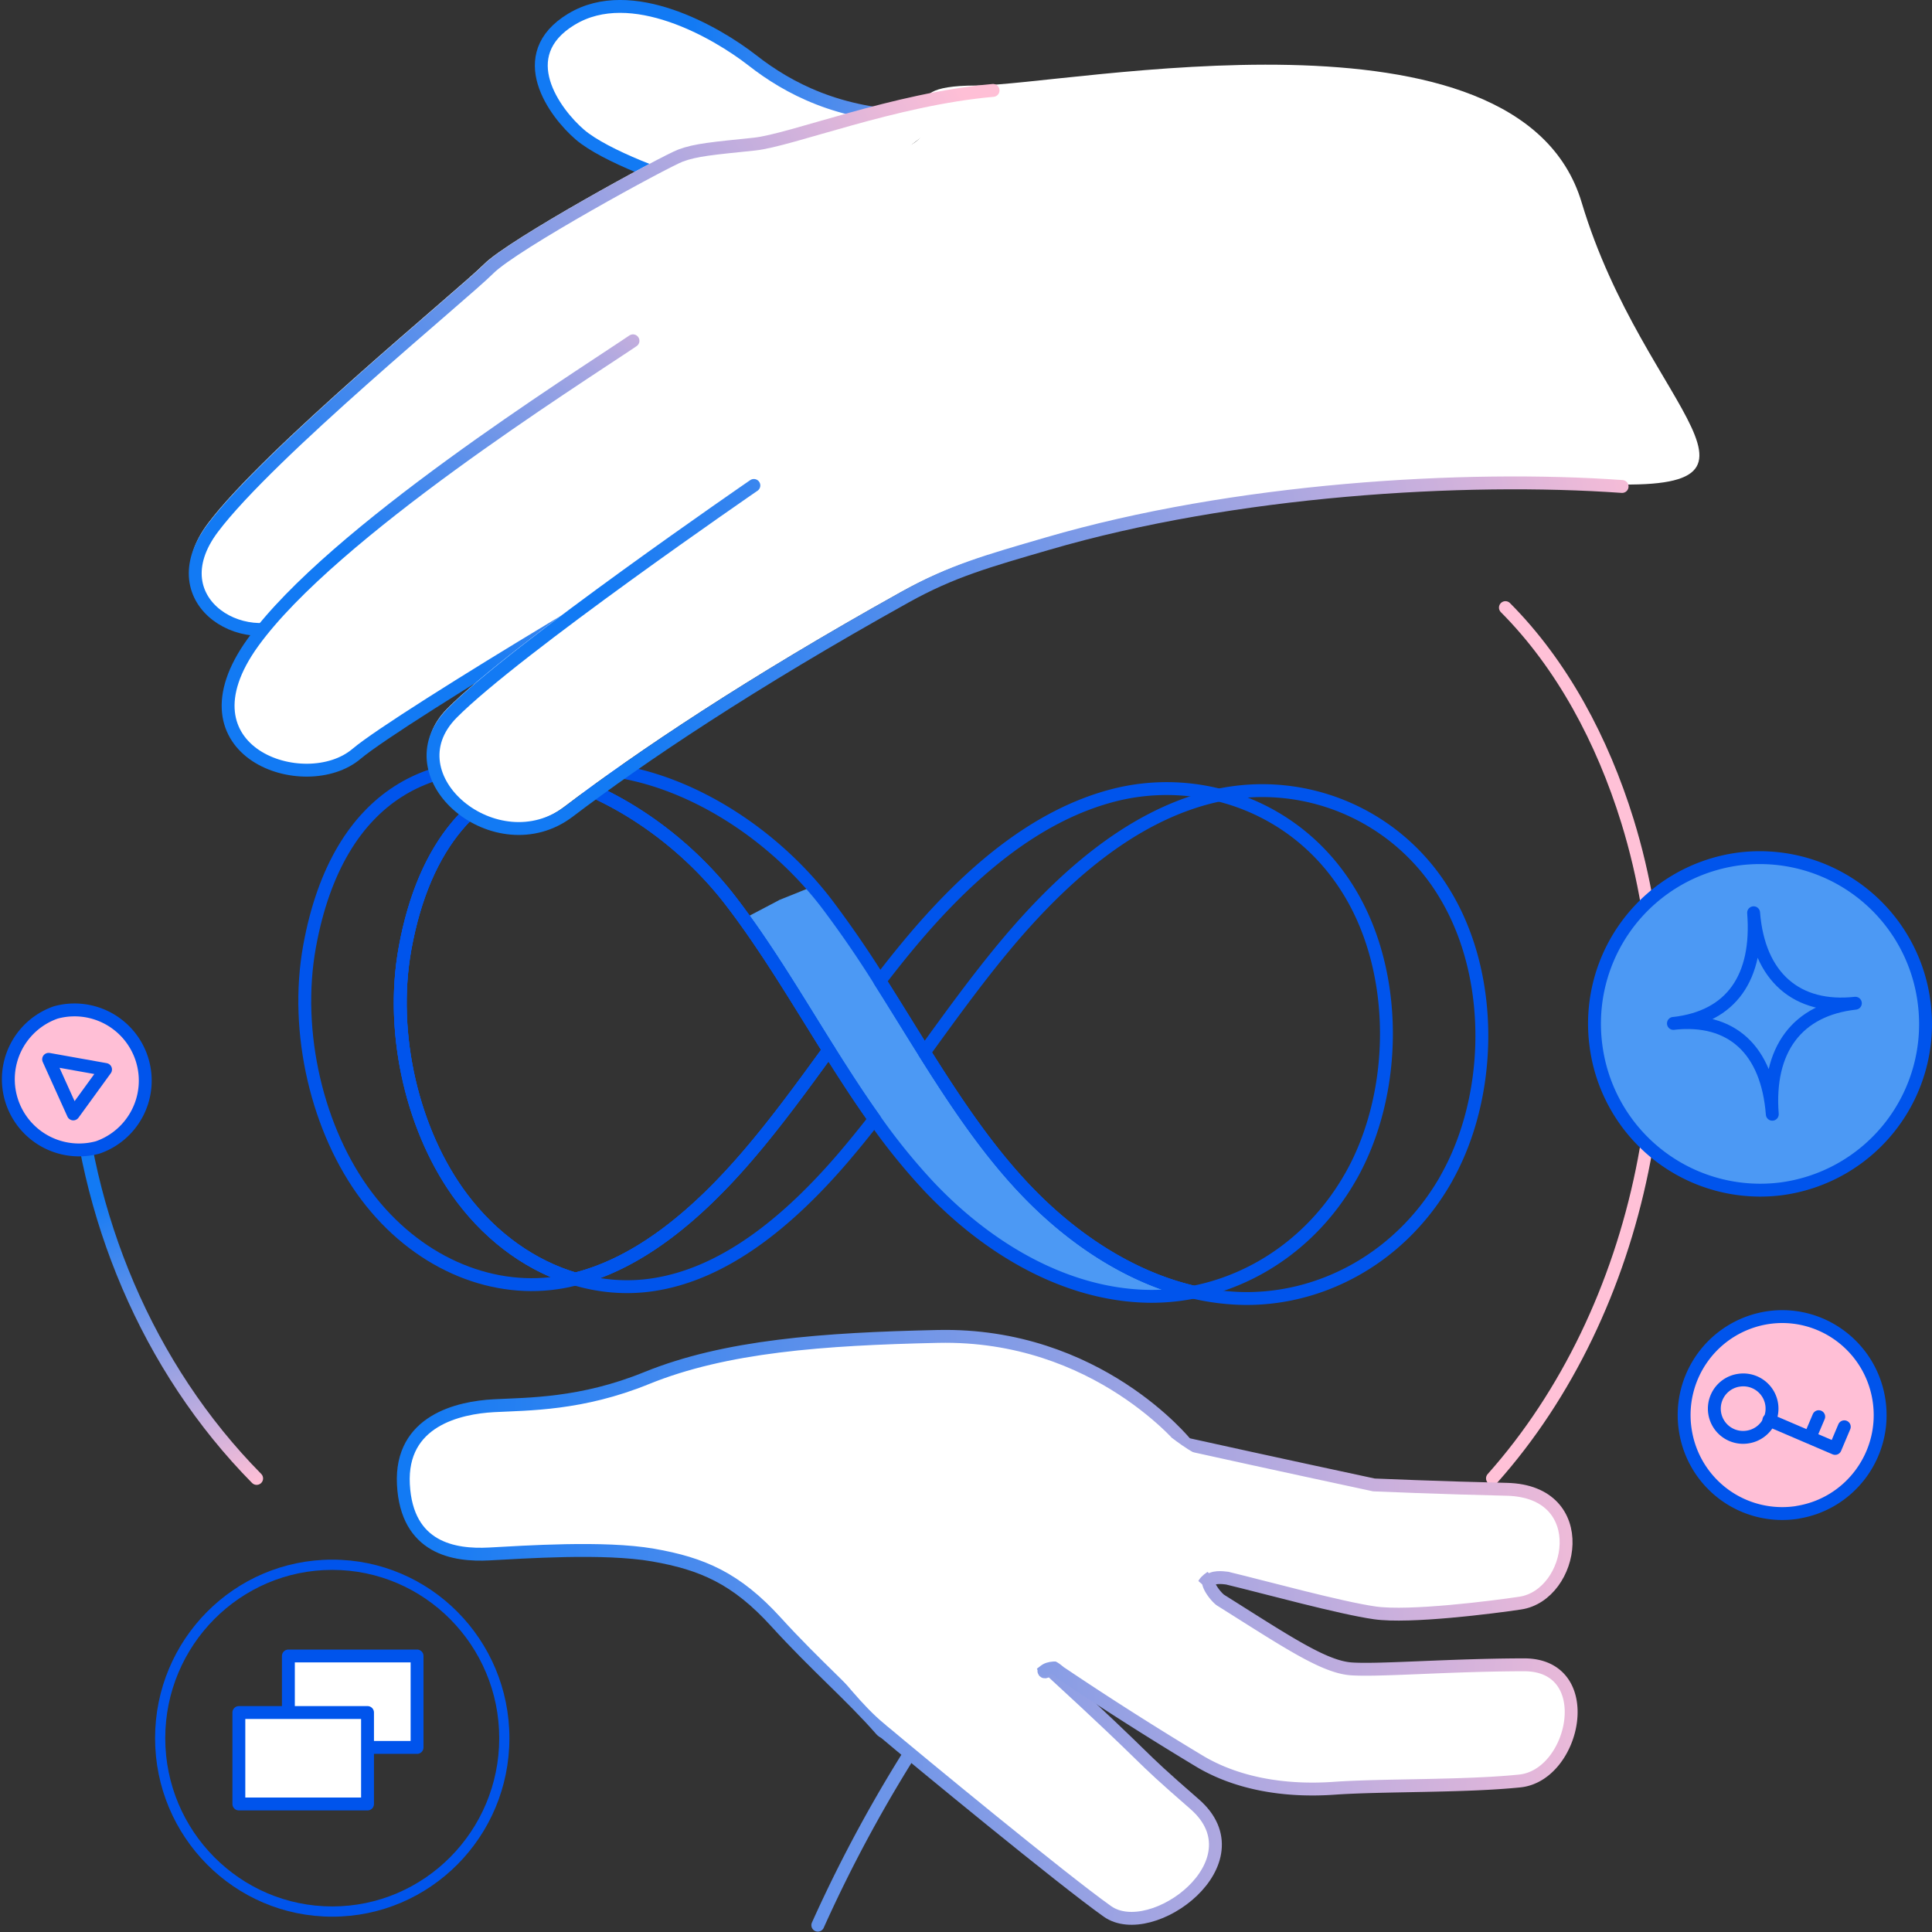 <svg xmlns="http://www.w3.org/2000/svg" viewBox="0 0 300 300" fill="none" stroke-width="2" stroke-linecap="round" stroke-linejoin="round"><rect x="0" y="0" width="300" height="300" fill="#333333" stroke="none"/><defs><linearGradient id="a" x1="-18.19" x2="2.72" y1="391.97" y2="345.79" gradientTransform="matrix(1 0 0 -1 35.36 577.13)" gradientUnits="userSpaceOnUse"><stop stop-color="#127af4"/><stop offset=".5" stop-color="#889de5"/><stop offset="1" stop-color="#ffbfd6"/></linearGradient><linearGradient id="b" x1="-104.05" x2="88.1" y1="427.7" y2="410.86" gradientTransform="matrix(1 0 0 -1 169.41 679.11)" gradientUnits="userSpaceOnUse"><stop stop-color="#127af4"/><stop offset=".5" stop-color="#889de5"/><stop offset="1" stop-color="#ffbfd6"/></linearGradient><linearGradient id="c" x1="-126.72" x2="63.4" y1="357.66" y2="348.11" gradientTransform="matrix(1 0 0 -1 191.1 590.65)" gradientUnits="userSpaceOnUse"><stop stop-color="#127af4"/><stop offset=".5" stop-color="#889de5"/><stop offset="1" stop-color="#ffbfd6"/></linearGradient><linearGradient id="d" x1="-129.9" x2="65.22" y1="324.56" y2="309.86" gradientTransform="matrix(1 0 0 -1 191.1 590.65)" gradientUnits="userSpaceOnUse"><stop stop-color="#127af4"/><stop offset=".5" stop-color="#889de5"/><stop offset="1" stop-color="#ffbfd6"/></linearGradient><linearGradient id="e" x1="-127.19" x2="71.48" y1="342.12" y2="328.2" gradientTransform="matrix(1 0 0 -1 191.1 590.65)" gradientUnits="userSpaceOnUse"><stop stop-color="#127af4"/><stop offset=".5" stop-color="#889de5"/><stop offset="1" stop-color="#ffbfd6"/></linearGradient><linearGradient id="f" x1="-123.07" x2="66.75" y1="348.35" y2="354.6" gradientTransform="matrix(1 0 0 -1 191.1 590.65)" gradientUnits="userSpaceOnUse"><stop stop-color="#127af4"/><stop offset=".5" stop-color="#889de5"/><stop offset="1" stop-color="#ffbfd6"/></linearGradient><linearGradient id="g" x1="-16.91" x2="69.66" y1="547.31" y2="547.31" gradientTransform="matrix(1 0 0 -1 124.5 565.47)" gradientUnits="userSpaceOnUse"><stop stop-color="#127af4"/><stop offset=".5" stop-color="#889de5"/><stop offset="1" stop-color="#ffbfd6"/></linearGradient><linearGradient id="h" x1="-146.31" x2="-32.44" y1="474.47" y2="543.14" gradientTransform="matrix(1 0 0 -1 182.59 558.48)" gradientUnits="userSpaceOnUse"><stop stop-color="#127af4"/><stop offset=".5" stop-color="#889de5"/><stop offset="1" stop-color="#ffbfd6"/></linearGradient><linearGradient id="i" x1="-133.38" x2="-85.12" y1="440.64" y2="496.76" gradientTransform="matrix(1 0 0 -1 213.68 549.82)" gradientUnits="userSpaceOnUse"><stop stop-color="#127af4"/><stop offset=".5" stop-color="#889de5"/><stop offset="1" stop-color="#ffbfd6"/></linearGradient><linearGradient id="j" x1="-87.8" x2="75.65" y1="455.44" y2="489.76" gradientTransform="matrix(1 0 0 -1 182.59 558.48)" gradientUnits="userSpaceOnUse"><stop stop-color="#127af4"/><stop offset=".5" stop-color="#889de5"/><stop offset="1" stop-color="#ffbfd6"/></linearGradient></defs><path stroke="url(#a)" d="M11.66 164.49c1.35 24.14 11.21 47.88 28.19 65.08"/><path stroke="#ffc1d7" d="M233.76 94.35c8.82 8.86 15.07 20.61 18.94 33.11 10.76 34.77 2.31 75.98-20.95 102.1"/><path fill="#4c99f4" d="M276.59 184.6a25.8 25.8 0 0 0 22.19-28.92 25.73 25.73 0 0 0-28.78-22.3 25.8 25.8 0 0 0-22.19 28.92 25.73 25.73 0 0 0 28.78 22.3Z"/><path stroke="#0054ec" d="M276.59 184.6a25.8 25.8 0 0 0 22.19-28.92 25.73 25.73 0 0 0-28.78-22.3 25.8 25.8 0 0 0-22.19 28.92 25.73 25.73 0 0 0 28.78 22.3Z"/><path stroke="#0054ec" d="M259.85 158.91c9.03-1 14.57 4.09 15.35 14.11-.78-10.03 3.86-16.24 12.9-17.24-9.04 1-15.01-4.03-15.8-14.05.78 10.03-3.42 16.18-12.45 17.19h0Z"/><path fill="#0054ec" d="M51.59 243.77c14.29 0 25.93 11.72 25.93 26.13s-11.63 26.13-25.93 26.13-25.93-11.72-25.93-26.13 11.63-26.13 25.93-26.13Zm0-1.59c-15.2 0-27.51 12.41-27.51 27.72s12.32 27.72 27.51 27.72S79.1 285.21 79.1 269.9s-12.32-27.72-27.51-27.72Z"/><path fill="#fff" d="M64.76 257.14H44.78v14.2h19.98v-14.2Z"/><path stroke="#0054ec" d="M64.76 257.14H44.78v14.2h19.98v-14.2h0Z"/><path fill="#fff" d="M57.07 265.92H37.09v14.2h19.98v-14.2Z"/><path stroke="#0054ec" d="M57.07 265.92H37.09v14.2h19.98v-14.2Z"/><path fill="#ffbfd6" d="M15.18 178.17a10.98 10.98 0 0 0-6.51-20.96 10.98 10.98 0 0 0 6.51 20.96Z"/><path stroke="#0054ec" d="M15.18 178.17a10.98 10.98 0 0 0-6.51-20.96 10.98 10.98 0 0 0 6.51 20.96Z"/><path fill="#ffbfd6" d="m11.38 172.97 5.01-6.9-8.84-1.58 3.83 8.48Z"/><path stroke="#0054ec" d="m11.38 172.97 5.01-6.9-8.84-1.58 3.83 8.48h0Z"/><path fill="#ffbfd6" d="M279.1 234.83c8.3-1.32 13.97-9.14 12.66-17.48s-9.1-14.04-17.4-12.72a15.29 15.29 0 0 0-12.66 17.49 15.22 15.22 0 0 0 17.4 12.72Z"/><path stroke="#0054ec" d="M279.1 234.83c8.3-1.32 13.97-9.14 12.66-17.48s-9.1-14.04-17.4-12.72a15.29 15.29 0 0 0-12.66 17.49 15.22 15.22 0 0 0 17.4 12.72h0Z"/><path fill="#ffbfd6" d="M271.29 223.15a4.45 4.45 0 0 0-1.18-8.84l-.21.03a4.46 4.46 0 0 0 1.39 8.81Z"/><path stroke="#0054ec" d="M271.29 223.15a4.45 4.45 0 0 0-1.18-8.84l-.21.03a4.46 4.46 0 0 0 1.39 8.81Z"/><path stroke="#0054ec" d="m274.67 220.5 10.29 4.41 1.42-3.36m-5.28 1.52 1.31-3.09"/><path stroke="url(#b)" d="M126.99 298.94a218.76 218.76 0 0 1 16.14-29.57 219.33 219.33 0 0 1 39.86-45.76 560.18 560.18 0 0 0-89.54-6.3c-20.69 12.59-3.81 5.88-24.5 18.47"/><path fill="#fff" d="M145.69 207.57c-17.9.39-33 1.49-45.25 6.47-10.13 4.12-18.35 4.01-23.73 4.29-5.38.28-14.55 2.29-14.03 12.23.52 9.94 7.92 11.07 13.3 10.79 5.38-.28 17.85-1.16 25.47.17 7.62 1.33 12.9 3.59 19.09 10.39 6.19 6.8 11.68 11.45 16.33 16.77 4.65 5.32 47.38-44.39 47.38-44.39s-13.75-17.26-38.56-16.72Z"/><path stroke="url(#c)" d="M145.65 207.52c-17.9.39-33 1.49-45.25 6.47-10.13 4.12-18.35 4.01-23.73 4.29-5.38.29-14.55 2.29-14.03 12.23.52 9.95 7.92 11.07 13.3 10.79 5.38-.28 17.85-1.16 25.47.17 7.62 1.33 12.9 3.59 19.09 10.39 6.19 6.8 11.68 11.45 16.33 16.77s47.38-44.39 47.38-44.39-13.75-17.26-38.56-16.72Z"/><path fill="#fff" d="M137.16 268.84c5.39 4.56 27.98 23.15 34.84 28 6.86 4.85 23.84-7.69 13.53-16.66-10.31-8.97-5-4.84-22.7-21.1-.71-.65-1.21 1.49.21.08-19.68-19.67-31.05 5.31-25.88 9.69Z"/><path stroke="url(#d)" d="M137.12 268.8c5.39 4.56 27.98 23.15 34.84 28 6.86 4.85 23.84-7.69 13.53-16.66-10.31-8.97-5-4.84-22.7-21.1-.71-.65-1.21 1.49.21.08-19.68-19.67-31.05 5.31-25.88 9.69Z"/><path fill="#fff" d="M164.82 259.85c6.73 4.49 15.84 10.37 21.69 13.79s13.17 4.61 20.71 4.08c7.54-.53 20.17-.25 28.8-1.13s12.23-18.06.66-18.04c-11.58.02-22.57.94-26.84.63-4.26-.31-10.12-4.29-20.32-10.7-.61-.46-2.17-2.3-1.79-3.27-18.5-16.25-39.72-4.29-25.33 14.09.66-1.14 1.77.11 2.41.56Z"/><path stroke="url(#e)" d="M164.78 259.81a510.46 510.46 0 0 0 21.69 13.79c5.85 3.42 13.17 4.61 20.71 4.08 7.54-.53 20.17-.25 28.8-1.13 8.64-.88 12.23-18.06.66-18.04-11.58.02-22.57.94-26.84.63-4.26-.31-10.12-4.29-20.32-10.7-.61-.46-2.17-2.3-1.79-3.27-18.5-16.25-39.72-4.29-25.33 14.09.66-1.14 1.77.11 2.41.56Z"/><path fill="#fff" d="M190.66 245.12c5.83 1.4 17.5 4.63 22.89 5.38 5.39.76 18.27-.88 22.54-1.52 8.36-1.24 11.34-17.35-2.06-17.67-10.11-.23-20.65-.68-20.65-.68s-16.62-3.56-29.14-6.34c-11.93-1.66-4.89 14.51 3.5 21.33.51-.8 2.15-.61 2.92-.51Z"/><path stroke="url(#f)" d="M190.62 245.07c5.83 1.4 17.5 4.62 22.89 5.38 5.39.76 18.27-.88 22.54-1.52 8.36-1.24 11.34-17.35-2.06-17.67-10.11-.23-20.65-.68-20.65-.68s-16.62-3.56-29.14-6.34c-11.93-1.66-4.89 14.51 3.5 21.33.51-.8 2.14-.61 2.92-.51Z"/><path fill="#fff" d="M172.47 218.69c-5.4-.1-25.11-3.57-33.34 4.85-8.23 8.42-17.12 26.61-9.59 35.76 7.53 9.16 12.39 14.26 20.92 9.52 8.53-4.74 7.18-7.31 11.22-10.22 4.04-2.91 15.67 5.95 20.68-1.75s2.18-9.15 3.85-11.57 6.21-2.09 7.58-8.62c1.37-6.53-3.41-8.16-8.44-11.09-5.03-2.93-7.48-6.78-12.88-6.87Z"/><path fill="#ffbfd6" d="m190.17 201.06.21.15-.43-.1.21-.02.22-.07v.11-.11l-.14.13h-.22l-.88-.03-.25.05-.3-.03.15-.03h-1.56l.48-.34-.09-.33.37-.06-.26-.11.51-.03.75-.26v-.11h.43l-.86.06.65-.02.47.58.52.57Z"/><path fill="#fff" d="M128.84 150.97c-3.19 2.64-1.84 10.04-.05 12.36s4.59 7.36 7.22 10.46c6.01 1.65 11.22-3.3 7.45-10.24-3.22-5.92-6.86-11.86-6.86-11.86s-4.57-3.35-7.75-.71Z"/><path fill="#ffbfd6" d="m130.37 148.44-4.97 3.54-2.51 2.36.26.72 1.02.76 1.36 2.5 1.17 1.61 1.12 2.12 1.9 2.51 6.28 8.81 5.04 6.61 6.53 7.51 6.57 5.56 8.53 4.52 6.63 2.53 7.09 1.46 4.32-.12 4.99-1.19-4.94-.98-7.05-3.41-9.15-5.84-6.75-7.09-5.89-7.07-8.78-12.98-4.44-7.79-1.77-2.25-1.76-2.54-1.24-1.74-.86-1-2.69.87Z"/><path fill="#4c99f4" d="m120.93 139.8-5.39 2.83.36.51.37 1.19 2.06 1.81 2.67 5.04 2.49 3.59 2.52 4.43 3.73 5.34 6.28 8.81 5.04 6.61 6.53 7.51 6.57 5.56 8.53 4.52 6.63 2.53 7.09 1.46 4.32-.12 4.99-1.19-4.94-.98-7.05-3.41-9.15-5.84-6.75-7.09-5.89-7.07-8.78-12.98-5.1-8.69-3.57-5.09-3.49-5.29-2.81-3.76-2.09-2.33-5.14 2.07Z"/><path stroke="#0054ec" d="M89.34 198.62c-.96.24-1.93.44-2.9.58-10.59 1.54-21.87-3.33-29.53-13.5-7.57-10.05-11.28-25.35-8.84-38.76 4.43-24.35 20.15-30.73 36.07-26.86-9.98 2.36-18.23 10.61-21.25 27.18-2.44 13.41 1.27 28.71 8.84 38.76 4.79 6.37 11.02 10.67 17.6 12.6h0Z"/><path stroke="#0054ec" d="M128.7 163.06c-4.08 5.62-8.14 11.19-12.5 16.28-7.78 9.1-16.8 16.77-26.86 19.28-6.58-1.93-12.81-6.23-17.6-12.6-7.57-10.05-11.28-25.35-8.84-38.76 3.02-16.58 11.27-24.83 21.25-27.18 10.88 2.64 21.83 10.08 29.33 19.84 5.47 7.12 10.25 15.22 15.22 23.15Zm81.08 19.56c-5.6 9.91-14.7 16.11-24.42 18.03-9.66-2.23-18.8-8.15-26.29-16.08-5.9-6.24-10.81-13.64-15.55-21.18-2.32-3.69-4.59-7.41-6.9-11.06 1.46-1.91 2.95-3.79 4.49-5.64 8.92-10.73 19.65-20.24 32.29-23.32a33.2 33.2 0 0 1 15.88.09c7.97 2 15.42 6.99 20.32 15.13 7.75 12.87 7.35 31.36.18 44.04Z"/><path stroke="#0054ec" d="M185.37 200.64c-2.58.52-5.18.73-7.79.63-12.21-.46-24.04-7.21-33.33-17.03a96.22 96.22 0 0 1-8.46-10.45c-2.47-3.47-4.8-7.09-7.1-10.74-4.97-7.93-9.73-16.03-15.21-23.15-7.5-9.76-18.46-17.19-29.34-19.84 14.7-3.47 33.15 5.84 44.16 20.17a167.2 167.2 0 0 1 8.32 12.09c2.31 3.64 4.58 7.37 6.9 11.06 4.73 7.54 9.65 14.94 15.55 21.18 7.49 7.93 16.63 13.84 26.29 16.08Z"/><path stroke="#0054ec" d="M224.61 182.95c-7.08 12.53-19.77 19.12-32.21 18.66a37.14 37.14 0 0 1-7.04-.95c-9.66-2.23-18.8-8.15-26.29-16.08-5.9-6.24-10.81-13.64-15.55-21.18 4.01-5.54 8.05-11.13 12.41-16.38 8.93-10.73 19.65-20.24 32.29-23.32l1.05-.24a33.07 33.07 0 0 1 35.14 15.45c7.76 12.87 7.35 31.36.19 44.04h0Zm-88.82-9.16a167.31 167.31 0 0 1-4.77 5.87c-8.53 9.97-18.53 18.22-29.76 19.85-3.95.58-8 .26-11.92-.9 10.06-2.51 19.08-10.18 26.86-19.28 4.36-5.09 8.42-10.66 12.5-16.28 2.3 3.65 4.62 7.27 7.1 10.73Z"/><path stroke="#0054ec" d="M128.7 163.06c-4.08 5.62-8.14 11.19-12.5 16.28-7.78 9.1-16.8 16.77-26.86 19.28-6.58-1.93-12.81-6.23-17.6-12.6-7.57-10.05-11.28-25.35-8.84-38.76 3.02-16.58 11.27-24.83 21.25-27.18 10.88 2.64 21.83 10.08 29.33 19.84 5.47 7.12 10.25 15.22 15.22 23.15Z"/><path fill="#fff" d="M151.5 13.28c-14.45.04-3.65 6.08-10.33 9.35-6.68 3.27-28.23 11.13-53 27.89-24.76 16.76 15.85 36.37 22.53 35.92 6.69-.45 21.12-7.86 26.95-4.84 5.83 3.02 38.83-2.06 48.32-3.82 9.49-1.76 36.88-4.22 60.18-2.77 34.86 2.17 9.25-10.86-.55-43.57-9.78-32.7-79.64-18.2-94.1-18.16Z"/><path fill="#fff" d="M88.73 2.98c-9.28 5.62-2.57 14.59 1.3 17.92s14.19 7.12 19.08 8.35c4.89 1.23 29.39-9.62 33.06-11.12-11.88-.22-19.82-4.43-25.34-8.75-5.53-4.32-18.81-12.03-28.09-6.4Z"/><path stroke="url(#g)" d="M88.74 2.98c-9.28 5.62-2.57 14.59 1.3 17.92s14.19 7.12 19.08 8.35 29.39-9.62 33.06-11.12c-11.88-.22-19.82-4.43-25.34-8.75-5.53-4.32-18.81-12.03-28.09-6.4Z"/><path fill="#fff" d="M153.45 13.32c-15.31 1.34-31.36 7.75-37.08 8.34-6.47.67-9.06.89-11.43 1.77-2.37.87-25.95 13.72-29.81 17.61-3.86 3.89-34.08 28.57-42.85 40.25-8.78 11.67 5.85 19.84 13.99 13.56 8.15-6.28 40.34-31.32 51.16-38.43"/><path stroke="url(#h)" d="M154.2 14.04c-15.31 1.34-31.36 7.75-37.08 8.34-6.47.67-9.06.89-11.43 1.77S79.74 37.87 75.88 41.76c-3.86 3.89-34.08 28.57-42.85 40.25-8.78 11.68 5.85 19.84 14 13.56 8.14-6.28 40.34-31.31 51.16-38.43"/><path fill="#fff" d="M123.37 75.99c-14.13 7.19-61.36 35.47-68 41.08-7.95 6.72-28.42-.23-16.07-17.32 12.36-17.09 50.01-40.74 59-46.82"/><path stroke="url(#i)" d="M123.36 75.98c-14.13 7.19-61.36 35.46-68 41.08-7.95 6.72-28.42-.23-16.07-17.32C51.65 82.65 89.3 59 98.29 52.92"/><path fill="#fff" d="M251.13 74.83c-24.55-1.74-60.26.41-89.24 8.88-9.23 2.69-14.8 4.23-22.04 8.26-23.88 13.29-41.04 24.8-52.25 33.32s-27.94-5.36-18.16-15.25c9.78-9.89 46.87-35.37 46.87-35.37"/><path stroke="url(#j)" d="M251.88 75.54c-24.55-1.74-60.26.41-89.24 8.88-9.22 2.69-14.8 4.23-22.04 8.26-23.88 13.29-41.04 24.8-52.25 33.32s-27.94-5.36-18.16-15.25c9.78-9.89 46.87-35.37 46.87-35.37"/></svg>